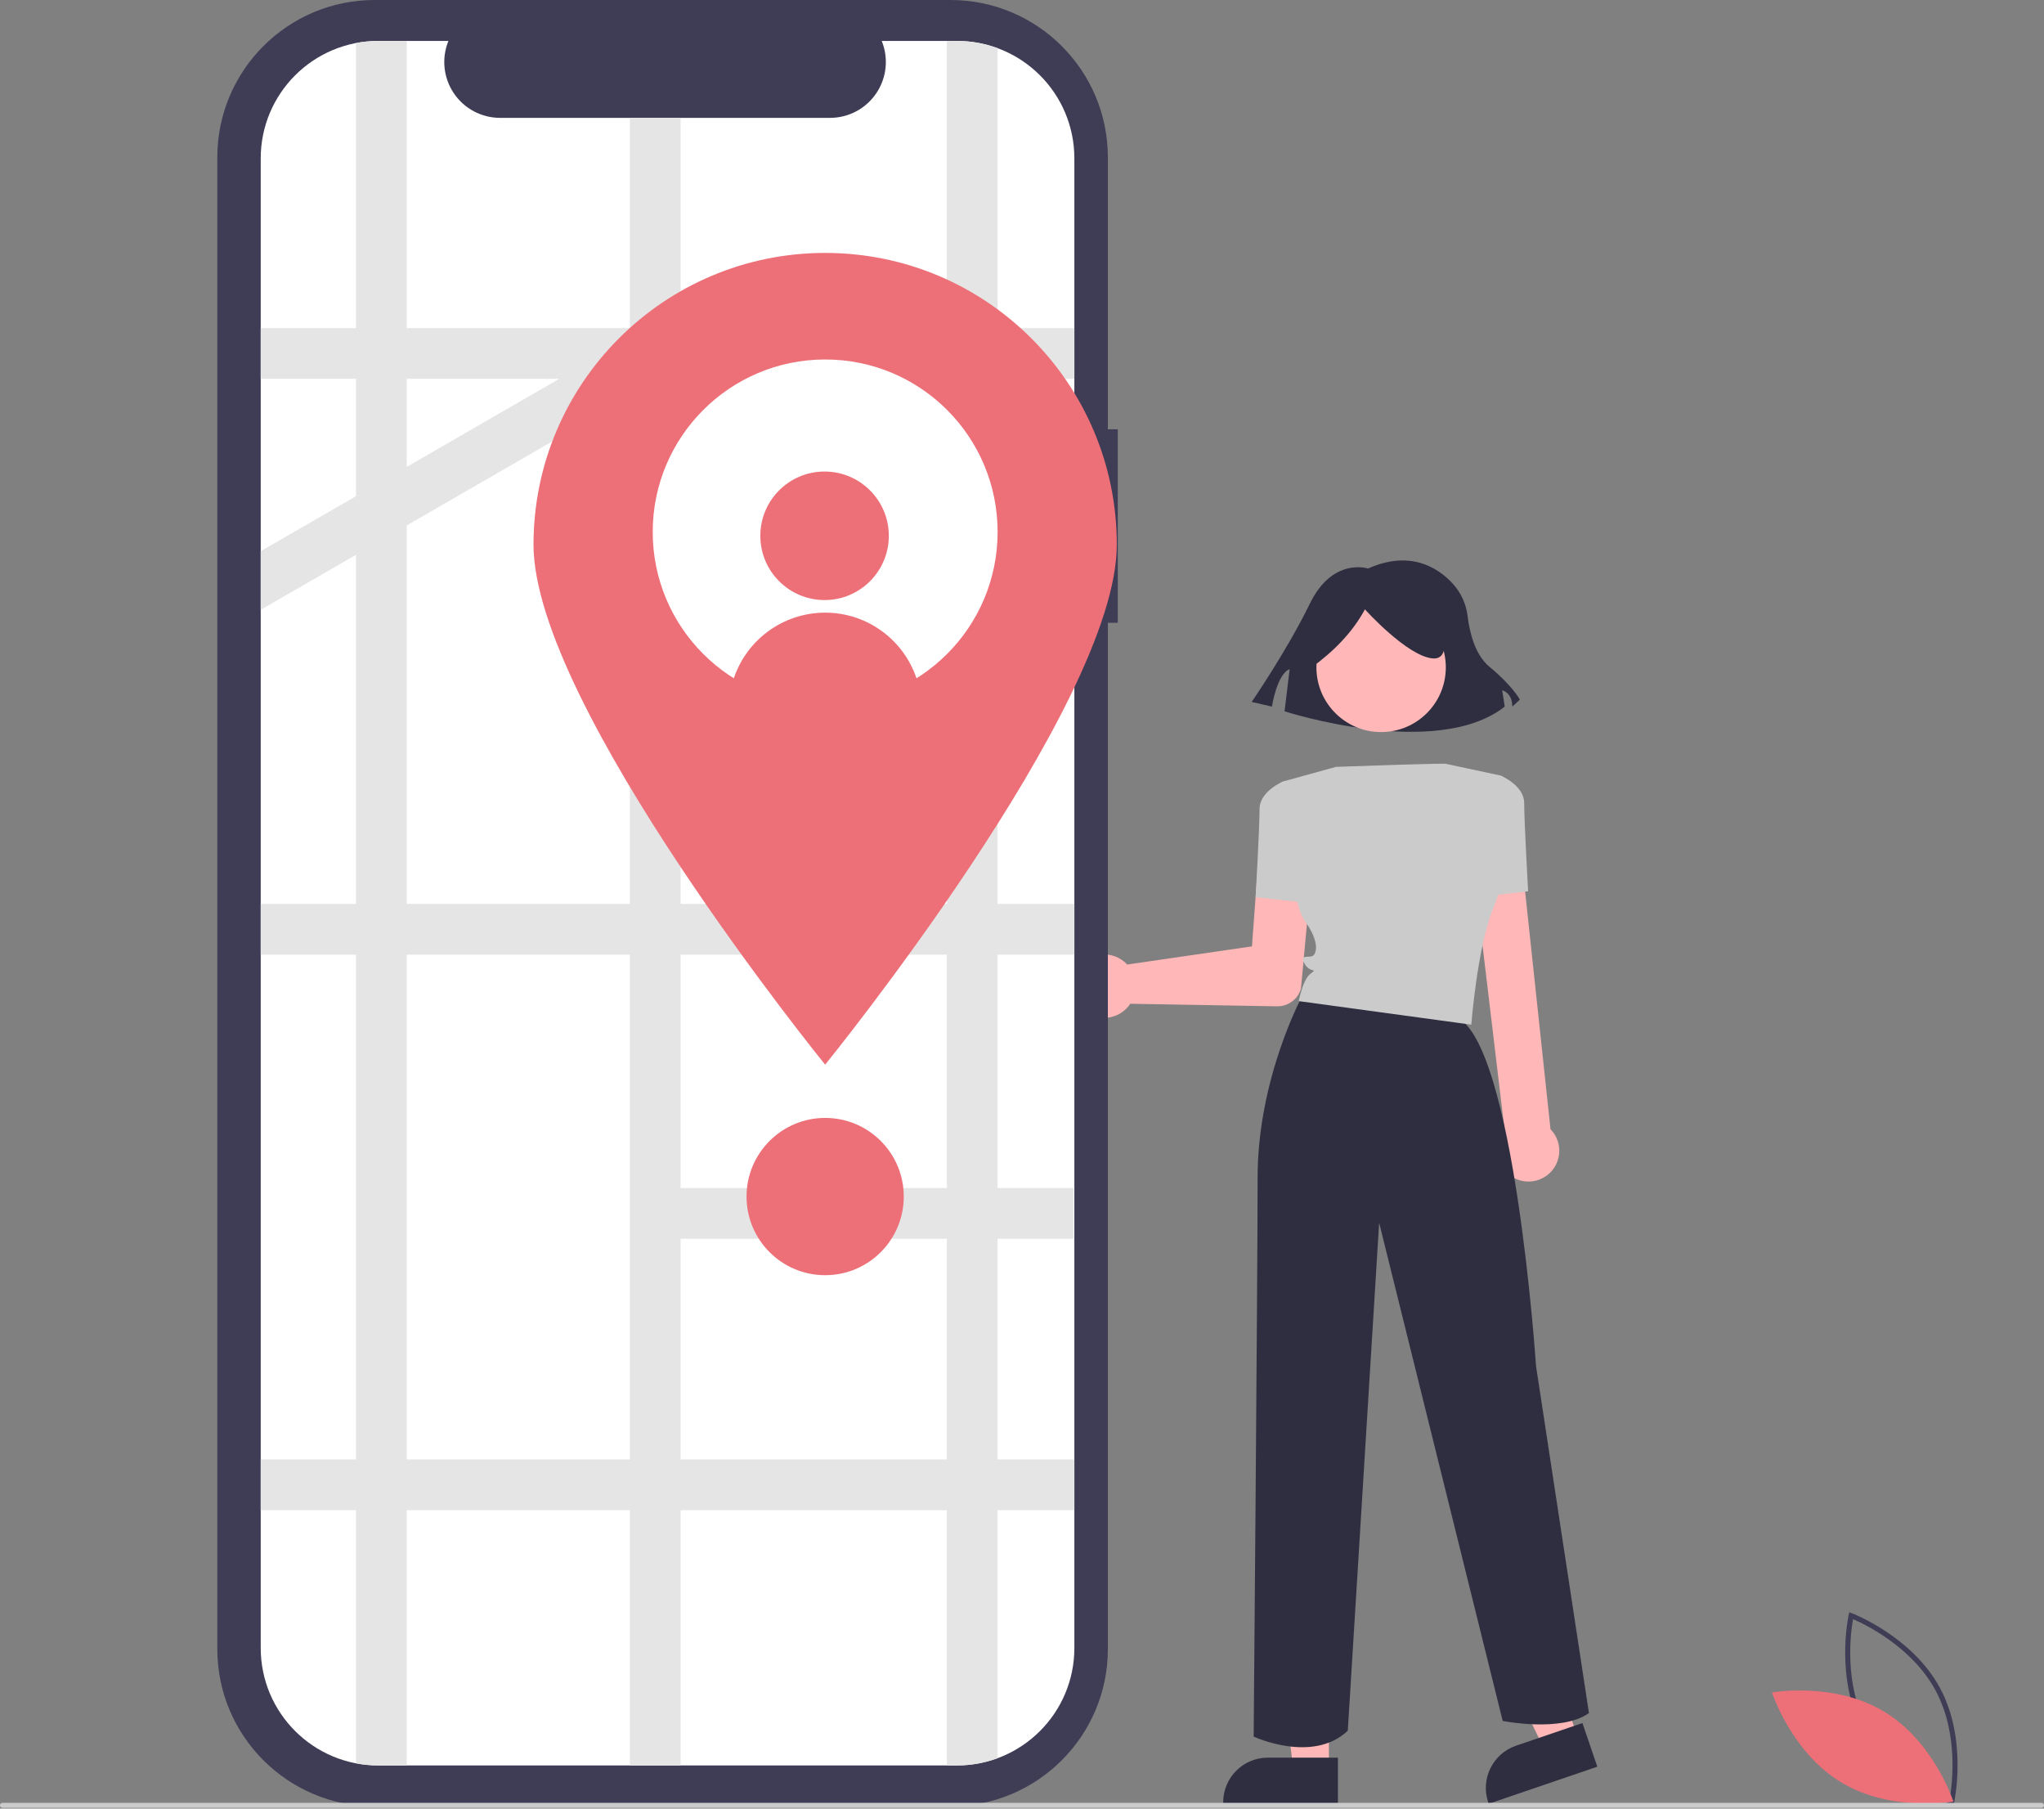<?xml version="1.0" encoding="UTF-8"?>
<svg xmlns="http://www.w3.org/2000/svg" xmlns:xlink="http://www.w3.org/1999/xlink" width="260px" height="230px" viewBox="0 0 260 230" version="1.1">
<rect x="0" y="0" width="260" height="230" fill="#808080" stroke="none"/>
<g id="surface1">
<path style=" stroke:none;fill-rule:nonzero;fill:rgb(24.706%,23.922%,33.725%);fill-opacity:1;" d="M 248.484 229.602 L 248.137 229.473 C 248.059 229.441 240.488 226.543 236.941 219.965 C 233.395 213.387 235.133 205.465 235.148 205.387 L 235.23 205.027 L 235.578 205.156 C 235.652 205.184 243.227 208.086 246.773 214.664 C 250.32 221.242 248.582 229.16 248.562 229.242 Z M 237.508 219.656 C 240.508 225.219 246.492 228.07 248.008 228.723 C 248.297 227.098 249.199 220.527 246.203 214.969 C 243.207 209.414 237.223 206.559 235.707 205.906 C 235.418 207.531 234.512 214.102 237.508 219.656 Z M 237.508 219.656 "/>
<path style=" stroke:none;fill-rule:nonzero;fill:rgb(92.941%,43.922%,47.059%);fill-opacity:1;" d="M 239.652 217.656 C 246.027 221.492 248.48 229.109 248.48 229.109 C 248.48 229.109 240.602 230.508 234.227 226.676 C 227.852 222.84 225.398 215.223 225.398 215.223 C 225.398 215.223 233.277 213.82 239.652 217.656 Z M 239.652 217.656 "/>
<path style=" stroke:none;fill-rule:nonzero;fill:rgb(100%,71.765%,71.765%);fill-opacity:1;" d="M 137.031 123.215 C 137.656 122.246 138.66 121.594 139.801 121.418 C 140.938 121.238 142.094 121.555 142.984 122.285 C 143.121 122.402 143.254 122.527 143.375 122.66 L 159.25 120.348 L 160.133 108.41 C 160.273 106.504 161.934 105.07 163.84 105.211 C 165.746 105.352 167.18 107.012 167.039 108.922 C 167.039 108.941 167.035 108.965 167.035 108.984 L 165.484 125.734 L 165.477 125.773 C 165.066 127.094 163.832 127.988 162.449 127.973 L 143.777 127.648 C 143.703 127.762 143.625 127.867 143.543 127.969 C 142.812 128.859 141.734 129.395 140.586 129.441 C 139.438 129.488 138.32 129.043 137.52 128.215 C 137.441 128.133 137.363 128.047 137.293 127.961 C 136.188 126.602 136.082 124.688 137.031 123.215 Z M 137.031 123.215 "/>
<path style=" stroke:none;fill-rule:nonzero;fill:rgb(100%,71.765%,71.765%);fill-opacity:1;" d="M 169.035 224.992 L 164.508 224.992 L 162.352 207.531 L 169.035 207.531 Z M 169.035 224.992 "/>
<path style=" stroke:none;fill-rule:nonzero;fill:rgb(18.431%,18.039%,25.49%);fill-opacity:1;" d="M 170.188 229.383 L 155.59 229.383 L 155.59 229.195 C 155.59 226.059 158.133 223.516 161.273 223.516 L 170.188 223.516 Z M 170.188 229.383 "/>
<path style=" stroke:none;fill-rule:nonzero;fill:rgb(100%,71.765%,71.765%);fill-opacity:1;" d="M 200.672 220.887 L 196.387 222.352 L 188.711 206.516 L 195.035 204.359 Z M 200.672 220.887 "/>
<path style=" stroke:none;fill-rule:nonzero;fill:rgb(18.431%,18.039%,25.49%);fill-opacity:1;" d="M 203.18 224.668 L 189.363 229.383 L 189.305 229.207 C 188.293 226.238 189.879 223.008 192.848 221.996 L 201.289 219.117 Z M 203.18 224.668 "/>
<path style=" stroke:none;fill-rule:nonzero;fill:rgb(18.431%,18.039%,25.49%);fill-opacity:1;" d="M 174.02 72.297 C 174.02 72.297 169.512 70.809 166.617 76.762 C 163.719 82.715 159.215 89.266 159.215 89.266 L 161.789 89.859 C 161.789 89.859 162.434 85.691 164.043 85.098 L 163.398 90.457 C 163.398 90.457 182.711 96.707 191.402 89.859 L 191.078 87.777 C 191.078 87.777 192.367 88.074 192.367 89.859 L 193.332 88.969 C 193.332 88.969 192.367 87.18 189.469 84.801 C 187.57 83.238 186.914 80.266 186.691 78.406 C 186.512 76.832 185.84 75.355 184.766 74.191 C 182.84 72.125 179.332 69.934 174.02 72.297 Z M 174.02 72.297 "/>
<path style=" stroke:none;fill-rule:nonzero;fill:rgb(100%,71.765%,71.765%);fill-opacity:1;" d="M 183.91 84.867 C 183.91 80.32 180.227 76.637 175.68 76.637 C 171.137 76.637 167.449 80.32 167.449 84.867 C 167.449 89.414 171.137 93.098 175.68 93.098 C 180.227 93.098 183.91 89.414 183.91 84.867 Z M 183.91 84.867 "/>
<path style=" stroke:none;fill-rule:nonzero;fill:rgb(79.608%,79.608%,79.608%);fill-opacity:1;" d="M 164.707 99.875 L 163.211 99.375 C 163.211 99.375 160.219 100.625 160.219 102.867 C 160.219 105.113 159.719 114.094 159.719 114.094 L 166.453 114.84 Z M 164.707 99.875 "/>
<path style=" stroke:none;fill-rule:nonzero;fill:rgb(100%,71.765%,71.765%);fill-opacity:1;" d="M 191.492 148.934 C 190.207 147.496 190.172 145.336 191.402 143.855 L 187.199 108.672 C 187.117 106.945 188.445 105.477 190.172 105.387 C 191.898 105.297 193.371 106.625 193.465 108.352 C 193.465 108.363 193.465 108.375 193.465 108.387 L 197.227 143.605 C 197.359 143.742 197.488 143.891 197.602 144.043 C 198.867 145.797 198.477 148.246 196.723 149.516 C 196.68 149.547 196.633 149.578 196.59 149.605 C 195.613 150.254 194.398 150.43 193.277 150.086 C 192.586 149.875 191.969 149.477 191.492 148.934 Z M 191.492 148.934 "/>
<path style=" stroke:none;fill-rule:nonzero;fill:rgb(79.608%,79.608%,79.608%);fill-opacity:1;" d="M 187.645 114.094 L 194.379 113.344 C 194.379 113.344 193.879 104.363 193.879 102.121 C 193.879 99.875 190.887 98.629 190.887 98.629 L 189.391 99.125 Z M 187.645 114.094 "/>
<path style=" stroke:none;fill-rule:nonzero;fill:rgb(18.431%,18.039%,25.49%);fill-opacity:1;" d="M 165.703 126.551 C 165.703 126.551 159.969 137.039 159.969 149.758 C 159.969 162.477 159.469 220.84 159.469 220.84 C 159.469 220.84 166.953 224.332 171.441 220.094 L 175.43 155.496 L 191.145 218.848 C 191.145 218.848 198.629 220.344 202.117 217.848 L 195.383 173.703 C 195.383 173.703 192.641 132.301 185.16 129.305 C 177.676 126.312 165.703 126.551 165.703 126.551 Z M 165.703 126.551 "/>
<path style=" stroke:none;fill-rule:nonzero;fill:rgb(18.431%,18.039%,25.49%);fill-opacity:1;" d="M 166.785 84.918 C 169.699 82.809 172.059 80.383 173.621 77.492 C 173.621 77.492 178.965 83.434 182.234 83.73 C 185.504 84.027 182.531 76.602 182.531 76.602 L 176.59 75.117 L 170.945 75.711 L 166.488 78.68 Z M 166.785 84.918 "/>
<path style=" stroke:none;fill-rule:nonzero;fill:rgb(79.608%,79.608%,79.608%);fill-opacity:1;" d="M 183.91 97.133 C 183.91 97.133 184.148 97.004 169.945 97.52 L 164 99.16 L 163.211 99.375 C 163.211 99.375 163.957 114.34 165.953 117.086 C 167.949 119.828 167.449 121.324 166.953 121.574 C 166.453 121.824 165.207 121.324 165.953 122.57 C 166.703 123.82 167.699 123.07 166.703 123.82 C 165.703 124.566 165.207 127.312 165.207 127.312 L 187.152 130.305 C 187.152 130.305 187.902 120.578 189.898 115.59 C 191.895 110.602 192.391 108.605 192.391 108.605 L 190.895 98.629 Z M 183.91 97.133 "/>
<path style=" stroke:none;fill-rule:nonzero;fill:rgb(24.706%,23.922%,33.725%);fill-opacity:1;" d="M 142.184 54.59 L 140.922 54.59 L 140.922 20.012 C 140.922 8.961 131.961 0 120.91 0 L 47.652 0 C 36.602 0 27.641 8.961 27.641 20.012 L 27.641 209.699 C 27.641 220.754 36.602 229.711 47.652 229.711 L 120.91 229.711 C 131.961 229.711 140.922 220.754 140.922 209.699 L 140.922 79.199 L 142.184 79.199 Z M 142.184 54.59 "/>
<path style=" stroke:none;fill-rule:nonzero;fill:rgb(100%,100%,100%);fill-opacity:1;" d="M 136.66 20.152 L 136.66 209.562 C 136.668 217.809 129.988 224.5 121.742 224.508 L 48.109 224.508 C 39.863 224.512 33.172 217.832 33.164 209.582 L 33.164 20.152 C 33.16 11.902 39.84 5.215 48.09 5.207 L 57.039 5.207 C 56.145 7.398 56.402 9.887 57.719 11.848 C 59.039 13.812 61.25 14.988 63.613 14.988 L 105.582 14.988 C 107.945 14.988 110.156 13.812 111.473 11.848 C 112.793 9.887 113.047 7.398 112.156 5.207 L 121.715 5.207 C 129.965 5.199 136.652 11.879 136.66 20.125 Z M 136.66 20.152 "/>
<path style=" stroke:none;fill-rule:nonzero;fill:rgb(89.804%,89.804%,89.804%);fill-opacity:1;" d="M 136.66 48.176 L 136.66 41.723 L 126.898 41.723 L 126.898 6.129 C 125.238 5.516 123.484 5.203 121.715 5.207 L 120.445 5.207 L 120.445 41.723 L 86.574 41.723 L 86.574 14.988 L 80.121 14.988 L 80.121 41.723 L 51.734 41.723 L 51.734 5.207 L 48.109 5.207 C 47.16 5.207 46.215 5.297 45.285 5.477 L 45.285 41.723 L 33.164 41.723 L 33.164 48.176 L 45.285 48.176 L 45.285 63.098 L 33.164 70.094 L 33.164 77.547 L 45.285 70.551 L 45.285 114.949 L 33.164 114.949 L 33.164 121.402 L 45.285 121.402 L 45.285 185.594 L 33.164 185.594 L 33.164 192.047 L 45.285 192.047 L 45.285 224.238 C 46.215 224.418 47.16 224.508 48.109 224.508 L 51.734 224.508 L 51.734 192.047 L 80.121 192.047 L 80.121 224.508 L 86.574 224.508 L 86.574 192.047 L 120.445 192.047 L 120.445 224.508 L 121.715 224.508 C 123.484 224.508 125.238 224.195 126.898 223.586 L 126.898 192.047 L 136.66 192.047 L 136.66 185.594 L 126.898 185.594 L 126.898 157.531 L 136.574 157.531 L 136.574 151.078 L 126.898 151.078 L 126.898 121.402 L 136.66 121.402 L 136.66 114.949 L 126.898 114.949 L 126.898 75.594 L 136.66 75.594 L 136.66 69.145 L 126.898 69.145 L 126.898 48.176 Z M 71.133 48.176 L 51.734 59.375 L 51.734 48.176 Z M 51.734 66.824 L 80.121 50.434 L 80.121 114.949 L 51.734 114.949 Z M 51.734 185.594 L 51.734 121.402 L 80.121 121.402 L 80.121 185.594 Z M 120.445 185.594 L 86.574 185.594 L 86.574 157.531 L 120.445 157.531 Z M 120.445 151.078 L 86.574 151.078 L 86.574 121.402 L 120.445 121.402 Z M 120.445 114.949 L 86.574 114.949 L 86.574 75.594 L 120.445 75.594 Z M 120.445 69.145 L 86.574 69.145 L 86.574 48.176 L 120.445 48.176 Z M 120.445 69.145 "/>
<path style=" stroke:none;fill-rule:nonzero;fill:rgb(92.941%,43.922%,47.059%);fill-opacity:1;" d="M 142.059 69.262 C 142.059 89.75 104.961 135.391 104.961 135.391 C 104.961 135.391 67.863 89.75 67.863 69.262 C 67.863 48.773 84.473 32.164 104.961 32.164 C 125.449 32.164 142.059 48.773 142.059 69.262 Z M 142.059 69.262 "/>
<path style=" stroke:none;fill-rule:nonzero;fill:rgb(100%,100%,100%);fill-opacity:1;" d="M 126.898 67.648 C 126.898 79.766 117.078 89.586 104.961 89.586 C 92.848 89.586 83.027 79.766 83.027 67.648 C 83.027 55.535 92.848 45.715 104.961 45.715 C 117.07 45.707 126.891 55.52 126.898 67.629 Z M 126.898 67.648 "/>
<path style=" stroke:none;fill-rule:nonzero;fill:rgb(92.941%,43.922%,47.059%);fill-opacity:1;" d="M 113.059 68.137 C 113.059 63.621 109.398 59.965 104.887 59.965 C 100.371 59.965 96.715 63.621 96.715 68.137 C 96.715 72.648 100.371 76.309 104.887 76.309 C 109.398 76.309 113.059 72.648 113.059 68.137 Z M 113.059 68.137 "/>
<path style=" stroke:none;fill-rule:nonzero;fill:rgb(92.941%,43.922%,47.059%);fill-opacity:1;" d="M 116.746 86.801 C 109.555 91.375 100.367 91.371 93.176 86.797 C 94.68 81.535 99.488 77.91 104.961 77.91 C 110.434 77.91 115.242 81.539 116.746 86.801 Z M 116.746 86.801 "/>
<path style=" stroke:none;fill-rule:nonzero;fill:rgb(92.941%,43.922%,47.059%);fill-opacity:1;" d="M 114.961 152.164 C 114.961 146.641 110.484 142.164 104.961 142.164 C 99.438 142.164 94.961 146.641 94.961 152.164 C 94.961 157.688 99.438 162.164 104.961 162.164 C 110.484 162.164 114.961 157.688 114.961 152.164 Z M 114.961 152.164 "/>
<path style=" stroke:none;fill-rule:nonzero;fill:rgb(79.608%,79.608%,79.608%);fill-opacity:1;" d="M 259.676 229.906 L 0.324 229.906 C 0.145 229.906 0 229.762 0 229.586 C 0 229.406 0.145 229.262 0.324 229.262 L 259.676 229.262 C 259.855 229.262 260 229.406 260 229.586 C 260 229.762 259.855 229.906 259.676 229.906 Z M 259.676 229.906 "/>
</g>
</svg>

